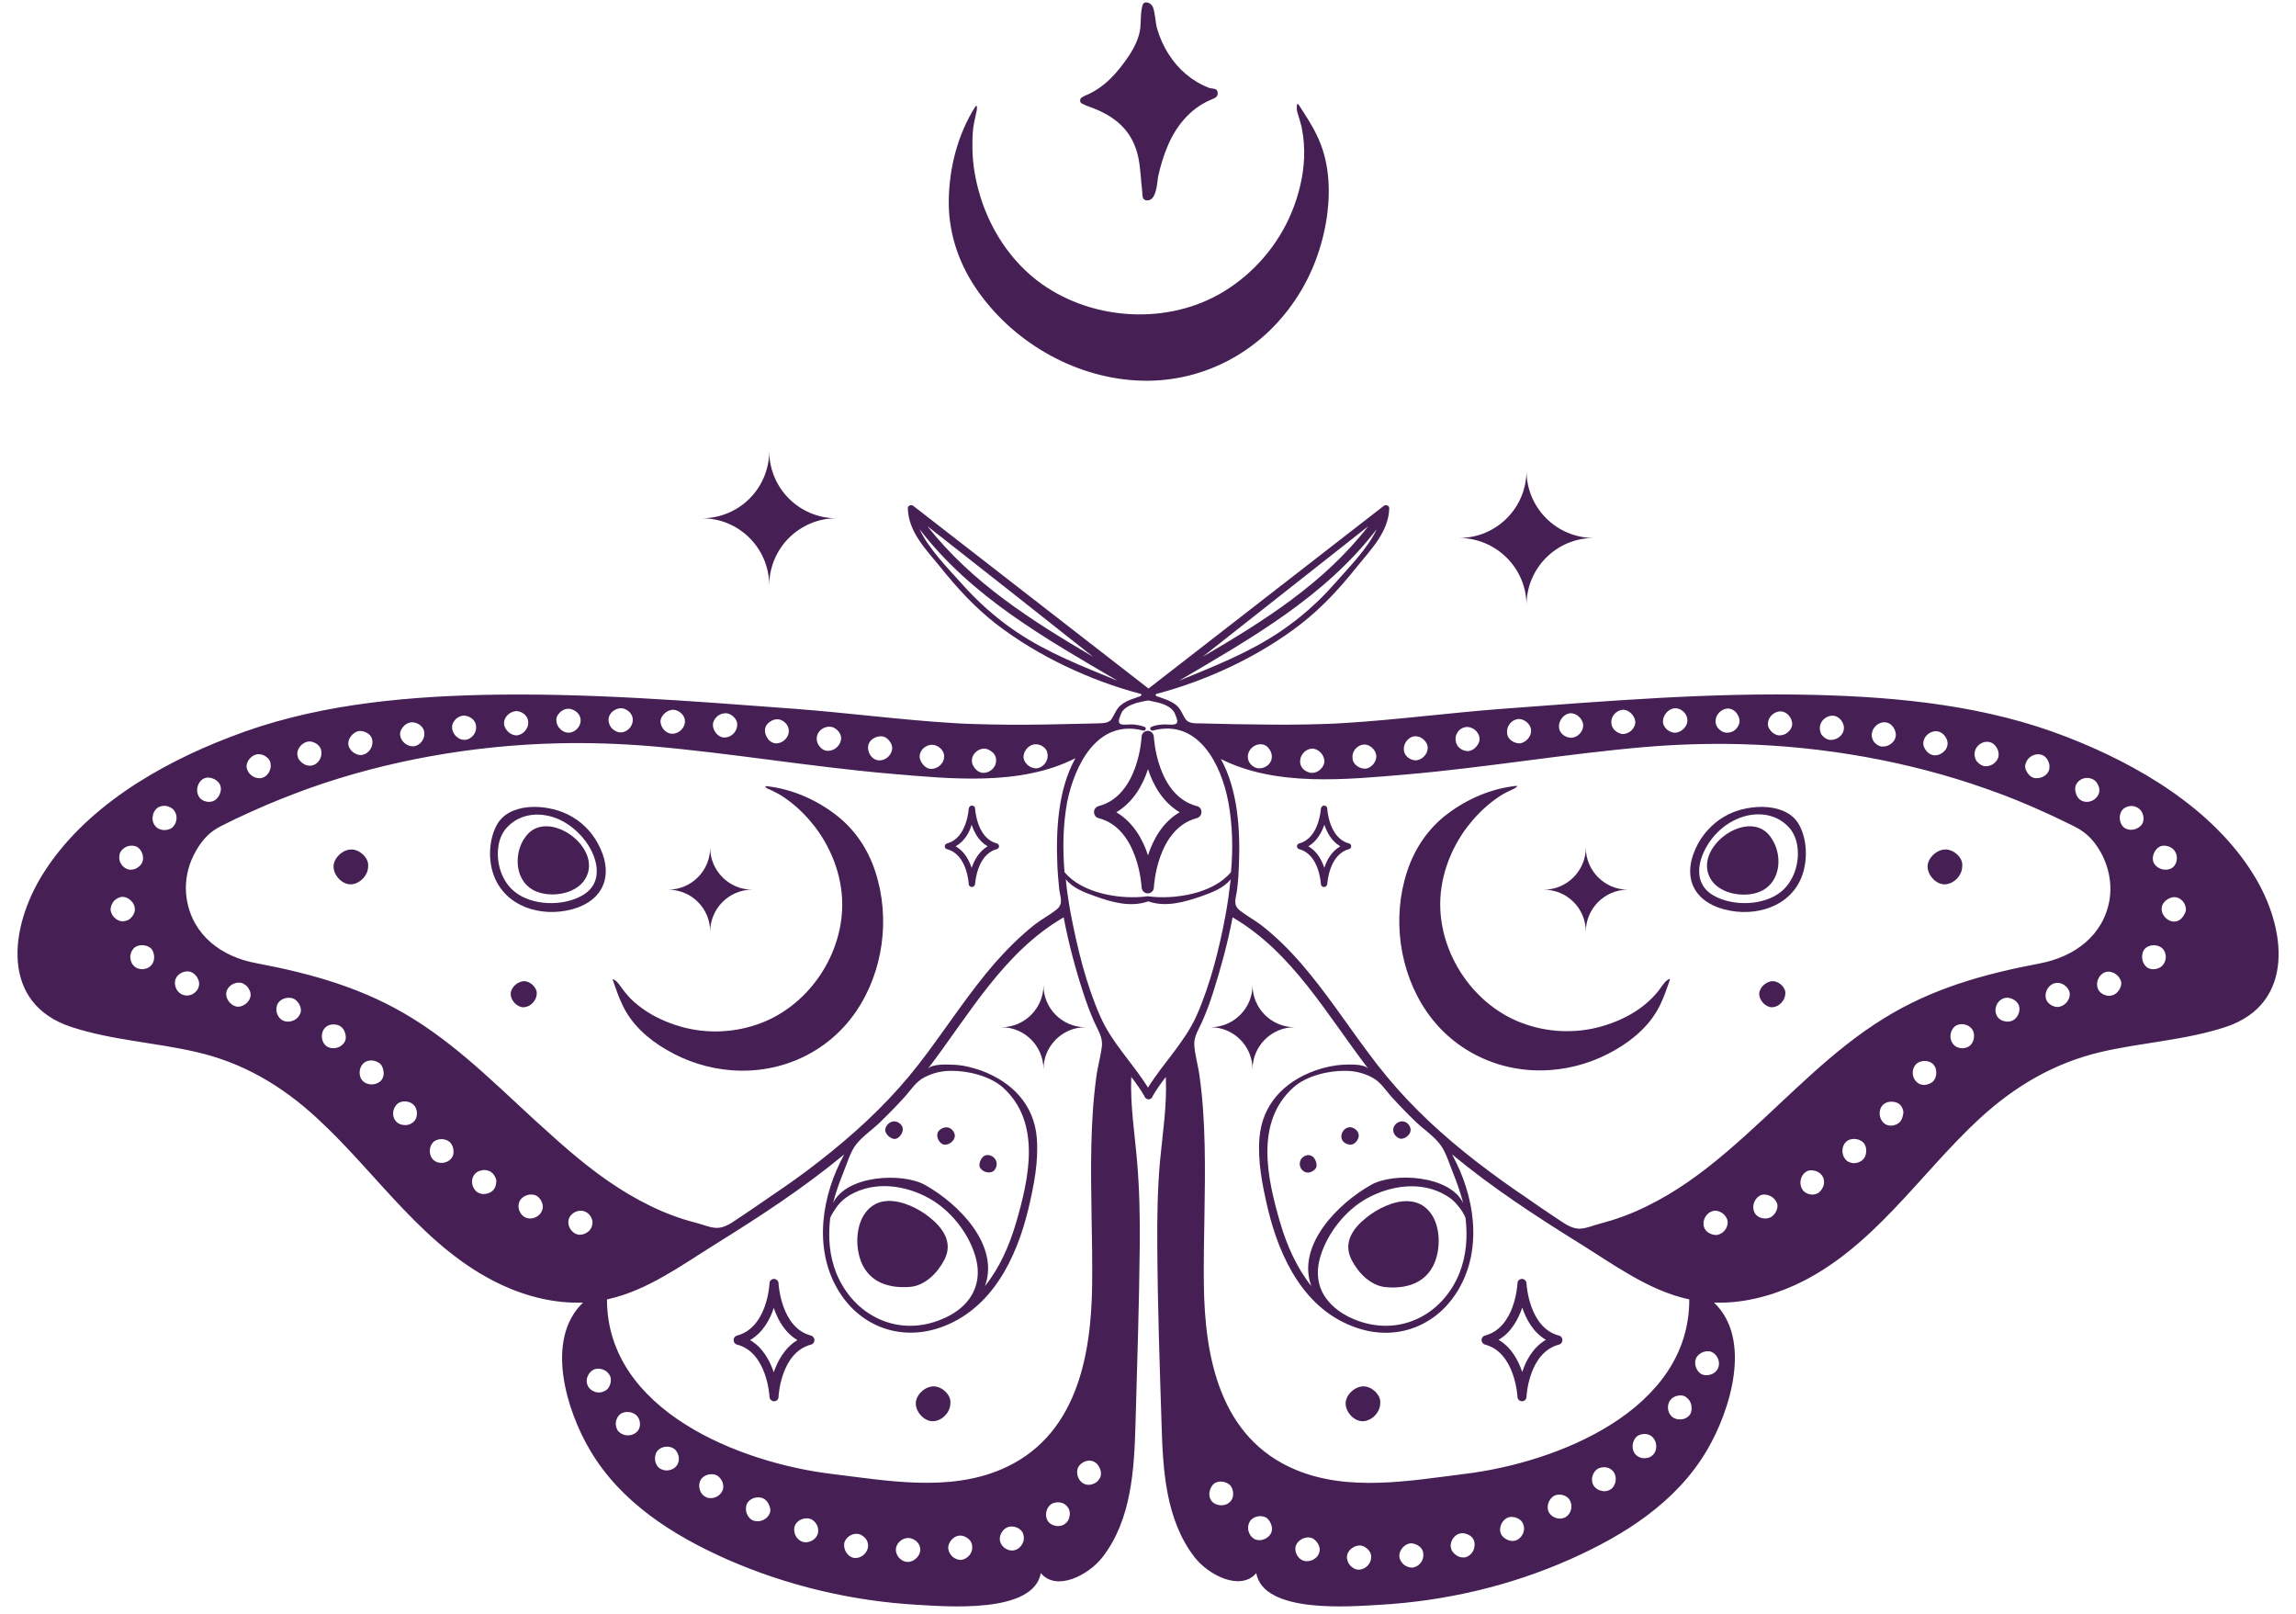 <?xml version="1.0" encoding="UTF-8" standalone="no"?><svg xmlns="http://www.w3.org/2000/svg" xmlns:xlink="http://www.w3.org/1999/xlink" fill="#000000" height="606.7" preserveAspectRatio="xMidYMid meet" version="1" viewBox="68.4 197.7 863.2 606.7" width="863.2" zoomAndPan="magnify"><g fill="#462054" id="change1_1"><path d="M477.9,237.8c9.6,3.4,16.4,8.9,18.5,19.3c0.8,4,0.9,8.1,1.4,12.2c0.2,1.5-0.2,3.4,1.5,3.7 c4,0.6,4.1-6.8,4.5-8.9c0.9-4.1,2.1-8.1,3.8-12c3.1-7.1,8.2-13.5,15.8-16.8c1.1-0.5,2.8-0.9,2.8-2.4c0.1-2.3-2-1.7-3.3-2.2 c-6.4-2.5-11.6-7-15.1-12.6c-1.9-2.9-3.3-6.1-4.3-9.4c-0.8-2.7-0.7-5.6-1.6-8.2c-0.7-1.9-3.5-2.8-4-0.7c-0.8,3.2-0.5,5.9-0.8,8.5 c-0.4,3.6-2.3,7.4-4.3,10.4c-4.3,6.4-9.2,11.9-16.1,14.8c-0.6,0.2-1.1,0.6-1.7,0.9c-0.7,0.5-0.7,1.8,0.1,2.2 C476,237,476.9,237.5,477.9,237.8z"/><path d="M495.5,340.7c24.1,1.4,46.4-10.2,59.8-30.2c6.4-9.4,10.4-20.4,12-31.6c1.4-10.3,0.8-21-3.9-30.5 c-1.9-4-4.4-7.7-6.8-11.4c-0.8-1.2-0.7,1.9-0.6,2.2c0.1,0.6,0.3,1.2,0.5,1.8c0.5,1.8,1.1,3.5,1.4,5.3c0.7,3.5,0.9,7.1,0.8,10.6 c-0.3,7.1-2,14.1-4.7,20.6c-5.1,12.4-14.3,23-25.7,29.9c-20.7,12.5-48.7,10.9-68.3-3c-11.9-8.5-20.1-21.5-23.8-35.5 c-1.5-5.6-2.3-11.3-2.2-17.1c0-2.8,0.1-5.7,0.7-8.4c0.3-1.3,0.6-2.7,0.9-4.1c0.1-0.5,0.3-2.8-0.6-1.4c-6.5,10.3-9.7,22.7-9.9,34.9 c-0.2,12,3.5,23.3,10.1,33.1C448.7,325.9,471.6,339.3,495.5,340.7z"/><path d="M642.3,425.2L642.3,425.2c0-14,11.3-25.3,25.3-25.3v0c-14,0-25.3-11.3-25.3-25.3c0,14-11.3,25.3-25.3,25.3 v0C631,400,642.3,411.3,642.3,425.2z"/><path d="M357.6,417.8L357.6,417.8c0-14,11.3-25.3,25.3-25.3v0c-14,0-25.3-11.3-25.3-25.3c0,14-11.3,25.3-25.3,25.3 v0C346.3,392.5,357.6,403.8,357.6,417.8z"/><path d="M319,592.3c7.5,4.4,16,7.1,24.7,7.7c18.4,1.3,35.9-6.7,46.4-21.9c10.4-15.1,13.1-35.3,7.4-52.7 c-2.8-8.7-7.9-16.2-15.2-21.7c-7.4-5.6-16.4-9.5-25.7-10.5c-1.2-0.1,0.2,0.9,0.6,1c1,0.4,1.9,0.9,2.9,1.4c1.9,0.9,3.7,2.2,5.4,3.5 c3.5,2.7,6.6,5.9,9.3,9.4c6.7,8.8,10.7,19.9,10.2,31.1c-0.8,18.4-13.1,36-30.4,42.6c-9.6,3.7-20.3,4.2-30.2,1.4 c-5.2-1.5-10.2-3.7-14.6-6.9c-2.2-1.6-4.3-3.4-6-5.5c-0.9-1.1-1.7-2.2-2.5-3.3c-0.3-0.4-0.6-0.8-0.9-1.1c-0.2-0.2-2-1.7-1.6-0.7 c1.1,3.2,2.2,6.4,3.7,9.5C305.9,582.8,312.1,588.3,319,592.3z"/><path d="M335.4,547.9L335.4,547.9c0-8.7,7.1-15.8,15.8-15.8v0c-8.7,0-15.8-7.1-15.8-15.8c0,8.7-7.1,15.8-15.8,15.8 v0C328.3,532.1,335.4,539.1,335.4,547.9z"/><path d="M200.6,517c-3.3-0.1-6.8,3.2-6.8,6.4c0,3.4,3.3,6.8,6.5,6.7c3.3-0.1,6.5-3.3,6.5-6.7 C207.2,520.2,203.6,517,200.6,517z"/><path d="M265.5,566.5c-2.5,0-5.1,2.4-5.1,4.8c0,2.5,2.5,5.1,4.9,5c2.5-0.1,4.8-2.5,4.9-5 C270.4,568.9,267.7,566.5,265.5,566.5z"/><path d="M373.3,699.7c-11.3-2.9-12.2-19.4-12.2-19.6c0-0.9-0.8-1.7-1.7-1.7c0,0,0,0,0,0c-0.9,0-1.7,0.7-1.7,1.7 c0,0.2-0.8,16.6-12.2,19.6c-0.8,0.2-1.3,0.9-1.3,1.7c0,0.8,0.5,1.5,1.3,1.7c11.3,2.9,12.2,19.4,12.2,19.6c0,0.9,0.8,1.7,1.7,1.7 c0,0,0,0,0,0c0.9,0,1.7-0.7,1.7-1.7c0-0.2,0.8-16.6,12.2-19.6c0.8-0.2,1.3-0.9,1.3-1.7C374.6,700.6,374,699.9,373.3,699.7z M359.3,713.5c-1.5-4.4-4.1-9.3-8.9-12.1c4.8-2.8,7.5-7.7,8.9-12.1c1.5,4.4,4.1,9.3,8.9,12.1C363.5,704.2,360.8,709.1,359.3,713.5z"/><path d="M419.5,718.8c-3.3-0.1-6.8,3.2-6.8,6.4c0,3.4,3.3,6.8,6.5,6.7c3.3-0.1,6.5-3.3,6.5-6.7 C426.1,722,422.5,718.8,419.5,718.8z"/><path d="M281.8,503.8c-4-2-9.7-3.2-14.9-2.7c-5,0.5-9.6,2.5-11.9,7c-2.8,5.4-3.1,12.8-1,18.5 c4.3,11.9,17.8,16,29.4,12.9c12.6-3.4,15.9-13.7,9.7-24.9C290.6,510,286.6,506.1,281.8,503.8z M287.1,534.4 c-7.2,4-18.7,3.8-25.3-1.6c-4.7-3.8-6.8-10.5-6.1-16.4c0.3-2.9,1.4-5.7,3.4-7.8c5.2-5.5,13-5.8,19.5-2.9c3.5,1.6,6.6,4.1,9.1,7.1 C293,519.2,296,529.5,287.1,534.4z"/><path d="M266.3,511.8c-0.4,0.5-0.8,1.1-1.2,1.7c-3.5,6.1-2.8,15.1,3.7,18.7c5.8,3.2,16,1.9,19.6-4.1 C295.5,516.5,274.6,501.3,266.3,511.8z"/><path d="M417.7,655.1c-3.9-3.1-10-6.2-15.6-6c-2.1,0.1-4.1,0.7-5.9,2c-5.1,3.7-6.2,11.3-5.1,17.2 c1.9,10.2,9.8,13.9,19.5,13.1c5.7-0.5,10.4-5.4,12.9-10.3C426.8,664.6,422.8,659.1,417.7,655.1z"/><path d="M424.5,516.9c7.5,2,8.1,12.9,8.1,13.1c0,0.6,0.5,1.1,1.2,1.1c0,0,0,0,0,0c0.6,0,1.1-0.5,1.2-1.1 c0-0.1,0.6-11.1,8.1-13.1c0.5-0.1,0.9-0.6,0.9-1.1c0-0.5-0.4-1-0.9-1.1c-7.5-2-8.1-12.9-8.1-13.1c0-0.6-0.5-1.1-1.2-1.1 c0,0,0,0,0,0c-0.6,0-1.1,0.5-1.2,1.1c0,0.1-0.6,11.1-8.1,13.1c-0.5,0.1-0.9,0.6-0.9,1.1C423.6,516.3,423.9,516.8,424.5,516.9z M433.7,507.7c1,2.9,2.7,6.2,6,8.1c-3.2,1.9-5,5.2-6,8.1c-1-2.9-2.7-6.2-6-8.1C431,513.9,432.8,510.7,433.7,507.7z"/><path d="M460.7,568c0,8.7-7.1,15.8-15.8,15.8v0c8.7,0,15.8,7.1,15.8,15.8h0c0-8.7,7.1-15.8,15.8-15.8v0 C467.7,583.8,460.7,576.7,460.7,568z"/><path d="M404.3,619.2c-2,0.2-3.5,2.4-3,3.9c0.6,1.6,2.4,2.8,3.6,2.7c1.4-0.2,2.8-1.8,2.9-3.5 C408,620.6,406,619,404.3,619.2z"/><path d="M424.9,621.5c-1.7-0.4-3.8,0.8-4.1,2.4c-0.3,1.7,1,3.7,2.4,4c1.5,0.3,3.4-0.8,4-2.4 C427.9,624,426.5,621.9,424.9,621.5z"/><path d="M442.9,634c-0.4-0.9-1.2-1.7-2.2-2c-0.9-0.3-1.8-0.2-2.5,0.3c-1.3,1.1-1.9,3.1-1.4,4.2 c0.6,1.2,2.5,2.2,4.1,1.8C442.5,638.1,443.6,635.8,442.9,634z"/><path d="M694.5,566.7c-0.3,0.4-0.6,0.7-0.9,1.1c-0.8,1.1-1.6,2.3-2.5,3.3c-1.8,2.1-3.8,3.9-6,5.5 c-4.4,3.2-9.4,5.4-14.6,6.9c-9.9,2.8-20.6,2.3-30.2-1.4c-17.3-6.6-29.6-24.3-30.4-42.6c-0.5-11.1,3.5-22.3,10.2-31.1 c2.7-3.5,5.8-6.7,9.3-9.4c1.7-1.3,3.5-2.6,5.4-3.5c0.9-0.4,1.9-0.9,2.9-1.4c0.4-0.2,1.8-1.1,0.6-1c-9.3,1-18.3,4.9-25.7,10.5 c-7.3,5.5-12.4,13.1-15.2,21.7c-5.7,17.4-3,37.6,7.4,52.7c10.5,15.2,28.1,23.2,46.4,21.9c8.7-0.6,17.2-3.3,24.7-7.7 c6.9-4,13.1-9.5,16.6-16.7c1.5-3.1,2.6-6.3,3.7-9.5C696.5,565,694.7,566.5,694.5,566.7z"/><path d="M664.6,547.9L664.6,547.9c0-8.7,7.1-15.8,15.8-15.8v0c-8.7,0-15.8-7.1-15.8-15.8c0,8.7-7.1,15.8-15.8,15.8 v0C657.5,532.1,664.6,539.1,664.6,547.9z"/><path d="M799.9,517c-3.3-0.1-6.8,3.2-6.8,6.4c0,3.4,3.3,6.8,6.5,6.7c3.3-0.1,6.5-3.3,6.5-6.7 C806.6,520.2,803,517,799.9,517z"/><path d="M734.9,566.5c-2.5,0-5.1,2.4-5.1,4.8c0,2.5,2.5,5.1,4.9,5c2.5-0.1,4.8-2.5,4.9-5 C739.9,568.9,737.2,566.5,734.9,566.5z"/><path d="M626.7,703.1c11.3,2.9,12.2,19.4,12.2,19.6c0,0.9,0.8,1.7,1.7,1.7c0,0,0,0,0,0c0.9,0,1.7-0.7,1.7-1.7 c0-0.2,0.8-16.6,12.2-19.6c0.8-0.2,1.3-0.9,1.3-1.7c0-0.8-0.5-1.5-1.3-1.7c-11.3-2.9-12.2-19.4-12.2-19.6c0-0.9-0.8-1.7-1.7-1.7 c0,0,0,0,0,0c-0.9,0-1.7,0.7-1.7,1.7c0,0.2-0.8,16.6-12.2,19.6c-0.8,0.2-1.3,0.9-1.3,1.7C625.4,702.2,626,702.9,626.7,703.1z M640.7,689.2c1.5,4.4,4.1,9.3,8.9,12.1c-4.8,2.8-7.5,7.7-8.9,12.1c-1.5-4.4-4.1-9.3-8.9-12.1C636.5,698.6,639.2,693.6,640.7,689.2 z"/><path d="M581.1,718.8c-3.3-0.1-6.8,3.2-6.8,6.4c0,3.4,3.3,6.8,6.5,6.7c3.3-0.1,6.5-3.3,6.5-6.7 C587.7,722,584.1,718.8,581.1,718.8z"/><path d="M915.6,526.4c-15.4-24.9-43.6-41.4-70.2-51.7c-30-11.7-62.6-15-94.5-15.8c-39.1-1-78.4,2.3-117.4,5.2 c-20.1,1.5-40.1,4.2-60.2,5.4c-4.6,0.3-9.2,0.4-13.8,0.5c-8.9,0.2-17.7,0-26.6-0.1c-4.4-0.1-8.9-0.2-13.3-0.3 c-1.6,0-4.3,0.1-5.4-1.5c-1.2-1.7-1.8-3.8-3.4-5.2c-1.5-1.3-3.4-2.1-5.2-2.7c-0.3-0.1-1.5-0.6-2.4-0.8c0-0.2-0.2-0.4-0.5-0.5 c0,0,0,0,0,0c0.2-0.1,0.3-0.2,0.5-0.4c19.1-5,38.7-14.2,54.2-26.2c8-6.2,14.8-13.6,21.1-21.5c5.3-6.6,12-13.2,12.2-22.1 c0-1-1.3-1.4-2-0.9c-29.5,22.9-59,45.8-88.5,68.7c-29.5-22.9-59-45.8-88.5-68.7c-0.7-0.5-2-0.1-2,0.9c0.2,8.9,6.8,15.5,12.2,22.1 c6.3,7.9,13.1,15.3,21.1,21.5c15.6,12,35.2,21.2,54.2,26.2c0.2,0.1,0.3,0.2,0.5,0.4c0,0,0,0,0,0c-0.4,0.1-0.5,0.3-0.5,0.5 c-0.9,0.2-2.1,0.7-2.4,0.8c-1.9,0.6-3.7,1.4-5.2,2.7c-1.6,1.4-2.2,3.5-3.4,5.2c-1.1,1.6-3.8,1.4-5.4,1.5c-4.4,0.1-8.9,0.2-13.3,0.3 c-8.9,0.2-17.7,0.3-26.6,0.1c-4.6-0.1-9.2-0.2-13.8-0.5c-20.1-1.2-40.1-3.9-60.2-5.4c-39-2.9-78.3-6.1-117.4-5.2 c-32,0.8-64.5,4.1-94.5,15.8C128,485,99.9,501.5,84.4,526.4c-12.4,20-16,48.5,10.8,57.3c15.2,5,31.4,5.8,46.9,9.4 c17.6,4,32.3,12.7,45.5,24.9c22.9,21,40.4,49.2,69.5,62.7c9.5,4.4,20,7,30.5,6.6c-14.5,13.9-6.2,40.7,2.7,55.6 c11.5,19.5,31.1,31.9,51.4,40.9c22.5,9.9,47,15.7,71.5,17.1c10.8,0.6,43.7,3.5,46.5-11.9c5.9,7,17.9,0.8,23.2-6 c10.9-14.1,11.9-32.9,12.4-50c0.6-22.4,1.4-44.9,1.6-67.3c0.1-10.5-0.1-20.9-1-31.4c-0.9-10.6-2.6-21.1-2.2-31.8 c1.8,2.3,3.5,4.7,5,7.3c0.1,0.5,0.5,0.8,1,1c0.1,0,0.1,0,0.2,0.1c0.1,0,0.2,0,0.3,0c0.1,0,0.2,0,0.3,0c0.1,0,0.1,0,0.2-0.1 c0.5-0.1,0.9-0.5,1-1c1.5-2.6,3.2-5,5-7.3c0.5,10.7-1.2,21.2-2.2,31.8c-0.9,10.4-1.1,20.9-1,31.4c0.1,22.4,0.9,44.9,1.6,67.3 c0.5,17.1,1.5,35.9,12.4,50c5.3,6.8,17.3,12.9,23.2,6c2.8,15.4,35.7,12.5,46.5,11.9c24.5-1.4,49-7.1,71.5-17.1 c20.3-9,39.9-21.4,51.4-40.9c8.8-14.9,17.2-41.8,2.7-55.6c10.5,0.4,21-2.3,30.5-6.6c29.1-13.4,46.6-41.6,69.5-62.7 c13.2-12.1,28-20.8,45.5-24.9c15.5-3.6,31.7-4.4,46.9-9.4C931.6,574.9,928,546.3,915.6,526.4z M582.8,395.5 c-16.6,21.4-39.2,35.6-62.3,49.1C541.3,428.2,562.1,411.8,582.8,395.5z M586,396.6c-3.5,7.5-11,14.9-15.6,20.2 c-6.1,7-13,13.1-20.7,18.3c-12,8.1-25.1,13.1-38.1,18.5C538.8,437.6,566.4,422.1,586,396.6z M479.4,444.6 c-23.1-13.6-45.6-27.8-62.3-49.1C437.9,411.8,458.7,428.2,479.4,444.6z M450.4,435.1c-7.7-5.2-14.6-11.4-20.7-18.3 c-4.7-5.3-12.1-12.7-15.6-20.2c19.6,25.5,47.2,41,74.5,57C475.5,448.2,462.4,443.2,450.4,435.1z M880.2,516 c0.9-0.5,2.1-0.6,3.3-0.2c1.4,0.4,2.5,1.4,3,2.7c0.5,1.3,0.4,2.9-0.3,4.1c-0.5,1-1.4,1.6-2.3,1.8c-0.4,0.1-0.8,0.2-1.3,0.2 c-1.9,0-3.8-1.1-4.5-2.6C877.2,520.1,878.2,517.2,880.2,516z M849.1,492.3c0.5-0.9,1.5-1.7,2.6-2c1.3-0.4,2.6-0.2,3.7,0.4 c1.1,0.6,1.9,1.9,2.2,3.2c0.2,1.1,0,2.2-0.6,3c-0.9,1.4-2.5,2.2-4.1,2.2c-0.7,0-1.4-0.2-2-0.5c-0.9-0.5-1.7-1.4-2-2.6 C848.4,494.6,848.5,493.3,849.1,492.3z M830,484.6c0.7-2.3,3.2-3.8,5.6-3.3c1,0.2,2,0.9,2.6,2c0.7,1.2,0.9,2.5,0.6,3.7 c-0.5,1.9-2.6,3.2-4.6,3.2c-0.4,0-0.7,0-1.1-0.1c-1.2-0.3-2.2-1.3-2.8-2.5C829.7,486.6,829.6,485.5,830,484.6z M810.9,480 c0.6-2.3,3.1-3.9,5.4-3.4c1.1,0.2,2,0.9,2.7,2c0.7,1.1,1,2.4,0.7,3.6c-0.2,1-1,2-2,2.7c-0.8,0.5-1.7,0.8-2.6,0.8 c-0.3,0-0.6,0-1-0.1c-1.1-0.3-2.3-1.2-2.9-2.4C810.7,482,810.6,481,810.9,480z M791.6,476.2c0.5-2.3,3-4,5.3-3.6 c1.1,0.2,2.1,0.9,2.8,1.9c0.8,1.1,1.1,2.4,0.8,3.5c-0.2,1.1-0.9,2-1.9,2.7c-0.8,0.6-1.8,0.9-2.7,0.9c-0.3,0-0.6,0-0.8-0.1 c-1.2-0.2-2.3-1.1-3-2.3C791.5,478.2,791.3,477.1,791.6,476.2z M772.2,473.1c0.4-2.3,2.8-4.2,5.1-3.9c1,0.1,2.1,0.7,2.8,1.7 c0.8,1.1,1.2,2.4,1,3.6c-0.3,2.1-2.5,3.8-4.7,3.8c-0.2,0-0.4,0-0.6,0c-1.2-0.2-2.4-1-3.1-2.1C772.2,475.2,771.9,474.1,772.2,473.1z M752.6,470.8c0.3-2.4,2.6-4.2,5-4.1c1.1,0.1,2.1,0.7,2.9,1.6c0.8,1,1.3,2.3,1.1,3.5c-0.1,1.1-0.7,2.1-1.7,2.9 c-0.9,0.7-2,1.1-3,1.1c-0.2,0-0.3,0-0.5,0c-1.2-0.1-2.4-0.9-3.2-2C752.7,472.9,752.5,471.8,752.6,470.8z M733.1,469.3 c0.2-2.3,2.5-4.3,4.8-4.2c1.1,0,2.2,0.6,3,1.5c0.9,1,1.3,2.2,1.3,3.4c-0.1,1.1-0.7,2.1-1.6,2.9c-0.9,0.8-2,1.2-3.1,1.2 c-0.1,0-0.2,0-0.3,0c-1.2-0.1-2.4-0.8-3.2-1.9C733.2,471.3,732.9,470.2,733.1,469.3z M713.4,468.5c0.1-2.4,2.3-4.4,4.6-4.5 c1.1,0,2.2,0.5,3,1.4c0.9,1,1.4,2.2,1.4,3.4c0,1.1-0.6,2.1-1.4,3c-0.9,0.9-2.1,1.3-3.2,1.3c-0.1,0-0.1,0-0.2,0 c-1.2,0-2.4-0.7-3.3-1.7C713.6,470.5,713.3,469.5,713.4,468.5z M698.2,463.9c1,0,2.2,0.4,3.1,1.3c1,0.9,1.5,2.1,1.5,3.3 c0,1.1-0.5,2.2-1.4,3.1c-0.9,0.9-2.1,1.5-3.3,1.5c0,0,0,0,0,0c-1.2,0-2.5-0.6-3.4-1.6c-0.8-0.9-1.2-1.9-1.1-2.9 C693.8,466.1,695.9,464,698.2,463.9z M678.4,464.5c1.1-0.1,2.2,0.4,3.1,1.2c1,0.9,1.6,2.1,1.7,3.2c0.1,1.1-0.4,2.2-1.2,3.1 c-0.9,1-2.1,1.5-3.2,1.6c0,0-0.1,0-0.1,0c-1.2,0-2.4-0.6-3.3-1.5c-0.8-0.8-1.2-1.8-1.2-2.8C674,466.9,676.1,464.7,678.4,464.5z M658.6,465.8c1.1-0.1,2.3,0.3,3.2,1.1c1,0.8,1.7,2,1.8,3.2c0.1,1.1-0.3,2.2-1.1,3.2c-0.9,1-2,1.6-3.2,1.7c-0.1,0-0.2,0-0.3,0 c-1.1,0-2.3-0.5-3.2-1.3c-0.8-0.8-1.3-1.8-1.3-2.8C654.4,468.5,656.3,466.1,658.6,465.8z M638.9,468c1.1-0.2,2.2,0.2,3.2,0.9 c1.1,0.8,1.8,1.9,1.9,3.1c0.1,1.1-0.2,2.2-1,3.2c-0.8,1-1.9,1.7-3.1,1.9c-0.1,0-0.3,0-0.4,0c-1.1,0-2.2-0.5-3.1-1.2 c-0.9-0.8-1.4-1.7-1.4-2.7C634.7,470.8,636.5,468.4,638.9,468z M619.3,471c1.1-0.2,2.2,0.1,3.3,0.8c1.1,0.8,1.8,1.9,2,3 c0.2,1.1-0.1,2.2-0.9,3.2c-0.8,1.1-1.9,1.8-3,2c-0.2,0-0.4,0-0.5,0c-1,0-2.2-0.4-3-1.1c-0.9-0.7-1.4-1.7-1.5-2.7 C615.2,473.9,616.9,471.4,619.3,471z M599.8,474.5c1-0.2,2.2,0,3.2,0.7c1.1,0.7,1.9,1.8,2.1,3c0.2,1-0.1,2.2-0.8,3.2 c-0.8,1.1-1.9,1.8-3,2c-0.2,0-0.4,0.1-0.6,0.1c-1,0-2.1-0.4-3-1.1c-0.9-0.7-1.4-1.7-1.5-2.7C595.9,477.4,597.6,475,599.8,474.5z M580.7,477.6c1-0.2,2.2,0.1,3.1,0.8c1.1,0.8,1.8,1.9,2,3.1c0.2,1-0.2,2.2-0.9,3.2c-0.8,1.1-2,1.8-3.1,1.9c-0.1,0-0.3,0-0.4,0 c-1.1,0-2.3-0.5-3.2-1.3c-0.9-0.8-1.3-1.7-1.3-2.7C576.6,480.3,578.4,478,580.7,477.6z M557.2,483.6c0.1-2.3,2.2-4.5,4.5-4.5 c2.2-0.1,4.5,2.2,4.6,4.5c0.1,1.1-0.4,2.2-1.3,3.1c-0.9,1-2.1,1.5-3.3,1.5c0,0,0,0-0.1,0c-1.2,0-2.6-0.7-3.5-1.7 C557.4,485.6,557.1,484.6,557.2,483.6z M537.7,480.9c0.7-2.3,3.1-3.8,5.3-3.4c1,0.1,2,0.8,2.7,1.9c0.7,1,1,2.2,0.8,3.4 c-0.1,1-0.8,2.1-1.8,2.8c-0.9,0.6-1.9,0.9-2.9,0.9c-0.3,0-0.5,0-0.8-0.1c-1.3-0.3-2.5-1.3-3.1-2.5 C537.5,482.9,537.4,481.8,537.7,480.9z M498.2,472.3c0.9,0.2,1.4-1,0.5-1.4c-1.4-0.5-2.9-0.8-4.4-0.9c-1.3-0.1-3.3,0.3-4.5-0.1 c-1.4-0.5-0.5-2.3-0.1-3.5c0.8-2.4,3.1-3.5,5.4-4.3c1.2-0.4,2.4-0.6,3.7-0.9c0.4-0.1,0.8-0.1,1.2-0.2c0.4,0,0.8,0.1,1.2,0.2 c1.2,0.3,2.5,0.5,3.7,0.9c2.2,0.7,4.6,1.9,5.4,4.3c0.4,1.2,1.4,3-0.1,3.5c-1.2,0.4-3.2,0-4.5,0.1c-1.5,0.1-3,0.3-4.4,0.9 c-0.9,0.3-0.4,1.6,0.5,1.4c17.2-4.6,25.8,12.9,28.4,26.9c1.6,8.7,1.8,17.5,1,26.3c-6.8,8.2-21.4,10.4-31.1,9.1c-0.1,0-0.1,0-0.2,0 c-0.1,0-0.1,0-0.2,0c-9.7,1.3-24.3-0.9-31.1-9.1c-0.7-8.8-0.6-17.6,1-26.3C472.4,485.3,481,467.8,498.2,472.3z M457.1,477.5 c1-0.2,2.4,0.1,3.4,0.8c1,0.7,1.6,1.6,1.7,2.6c0.5,2.3-1.1,4.9-3.5,5.5c-0.3,0.1-0.5,0.1-0.8,0.1c-0.9,0-1.8-0.3-2.7-0.9 c-1.1-0.8-1.8-1.9-2-3C453,480.4,454.8,477.9,457.1,477.5z M438.5,479.1c1.1,0,2.4,0.7,3.3,1.6c0.8,0.9,1.2,1.9,1.1,2.9 c0,2.4-2.1,4.5-4.6,4.6c0,0-0.1,0-0.1,0c-1.1,0-2.2-0.5-3-1.4c-0.9-0.9-1.5-2.2-1.4-3.4C433.8,481.2,436.1,479,438.5,479.1z M414.2,481.4c0.2-1.1,0.8-2.1,1.8-2.8c1.1-0.8,2.3-1.1,3.5-0.9c1.1,0.2,2.3,0.9,3.1,2c0.7,1,0.9,2,0.7,3c-0.3,2.2-2.5,4-4.7,4 c-0.1,0-0.3,0-0.4,0c-1.1-0.1-2.2-0.8-2.9-1.8C414.4,483.8,414,482.6,414.2,481.4z M394.8,478c0.2-1.1,0.9-2.1,1.9-2.7 c1.1-0.7,2.4-1,3.5-0.8c1.2,0.2,2.3,1.1,3,2.3c0.6,1,0.8,2.1,0.5,3c-0.5,2.1-2.5,3.7-4.6,3.7c-0.2,0-0.4,0-0.6,0 c-1.1-0.2-2.1-0.8-2.8-1.8C394.9,480.5,394.6,479.2,394.8,478z M375.5,474.6c0.2-1.1,0.8-2.1,1.8-2.8c1.1-0.8,2.4-1.1,3.6-0.9 c1.2,0.2,2.4,1.1,3.1,2.2c0.6,1,0.8,2,0.5,3c-0.5,2.1-2.5,3.8-4.7,3.8c-0.2,0-0.4,0-0.6,0c-1-0.1-2.1-0.8-2.8-1.8 C375.6,477.1,375.3,475.8,375.5,474.6z M356,471.9c0.1-1.1,0.7-2.1,1.7-2.8c1.1-0.8,2.3-1.2,3.5-1c1.2,0.2,2.4,1,3.1,2.1 c0.6,1,0.8,2,0.6,3c-0.4,2.2-2.5,3.9-4.6,3.9c-0.1,0-0.3,0-0.4,0c-1-0.1-2.1-0.7-2.8-1.7C356.3,474.3,355.9,473.1,356,471.9z M338,467c1-0.9,2.3-1.3,3.5-1.2c1.2,0.1,2.5,0.9,3.3,2c0.7,0.9,0.9,2,0.7,3c-0.3,2.2-2.4,4.1-4.6,4.1c-0.1,0-0.2,0-0.3,0 c-1,0-2.1-0.6-2.9-1.5c-0.9-1-1.3-2.3-1.3-3.4C336.5,468.9,337.1,467.8,338,467z M318.3,465.8c1-0.9,2.3-1.4,3.4-1.3 c1.2,0.1,2.5,0.8,3.3,1.8c0.7,0.9,1,1.9,0.9,2.9c-0.2,2.3-2.4,4.3-4.7,4.3c0,0,0,0-0.1,0c-1.1,0-2.1-0.5-3-1.4 c-0.9-1-1.4-2.2-1.4-3.4C316.8,467.7,317.4,466.6,318.3,465.8z M298.5,465.3c1-0.9,2.2-1.4,3.4-1.4c1.2,0,2.5,0.7,3.4,1.7 c0.7,0.9,1.1,1.9,1,2.9c-0.1,2.4-2.2,4.5-4.6,4.5c0,0,0,0,0,0c-1,0-2.1-0.5-3-1.3c-1-0.9-1.5-2.2-1.5-3.3 C297.1,467.3,297.6,466.2,298.5,465.3z M278.8,465.6c0.9-1,2.1-1.5,3.3-1.5c1.2,0,2.5,0.6,3.5,1.6c0.8,0.9,1.1,1.9,1.1,2.8 c0,2.4-2.1,4.5-4.4,4.6c-0.1,0-0.1,0-0.2,0c-1,0-2-0.4-2.9-1.2c-1-0.9-1.6-2.1-1.6-3.2C277.4,467.6,277.9,466.5,278.8,465.6z M259,466.7c0.9-1,2.1-1.6,3.3-1.7c1.2-0.1,2.6,0.5,3.5,1.4c0.8,0.8,1.2,1.8,1.2,2.8c0.1,2.4-1.9,4.6-4.2,4.9c-0.1,0-0.2,0-0.3,0 c-0.9,0-1.9-0.4-2.8-1.1c-1-0.9-1.7-2-1.8-3.2C257.8,468.8,258.2,467.6,259,466.7z M239.3,468.5c0.8-1,2-1.7,3.2-1.8 c1.2-0.1,2.6,0.4,3.6,1.3c0.8,0.8,1.3,1.8,1.3,2.8c0.2,2.4-1.7,4.7-4,5c-0.1,0-0.3,0-0.4,0c-0.9,0-1.9-0.3-2.7-1 c-1.1-0.8-1.7-2-1.9-3.1C238.2,470.7,238.5,469.5,239.3,468.5z M219.8,471.1c0.8-1.1,1.9-1.7,3.1-1.9c1.2-0.1,2.6,0.3,3.6,1.2 c0.9,0.8,1.4,1.7,1.4,2.7c0.3,2.4-1.5,4.7-3.8,5.1c-0.2,0-0.4,0-0.6,0c-2.1,0-4.3-1.8-4.6-3.9C218.6,473.3,219,472.1,219.8,471.1z M200.2,474.6c0.8-1.1,1.9-1.9,3-2.1c1.2-0.2,2.6,0.2,3.7,1c0.9,0.7,1.4,1.6,1.5,2.6c0.3,2.3-1.3,4.8-3.6,5.3 c-0.2,0.1-0.5,0.1-0.8,0.1c-0.8,0-1.7-0.3-2.5-0.8c-1.1-0.7-1.9-1.8-2.1-3C199.2,476.8,199.5,475.6,200.2,474.6z M180.9,478.7 c0.7-1.1,1.8-1.9,3-2.2c1.2-0.3,2.6,0.1,3.7,0.9c0.9,0.7,1.5,1.6,1.6,2.6c0.4,2.3-1.1,4.9-3.4,5.4c-0.3,0.1-0.6,0.1-0.9,0.1 c-0.8,0-1.6-0.2-2.4-0.7c-1.1-0.7-2-1.7-2.2-2.9C180,480.9,180.2,479.8,180.9,478.7z M161.8,483.5c0.7-1.1,1.7-1.9,2.9-2.2 c1.2-0.3,2.6,0,3.7,0.8c0.9,0.6,1.6,1.5,1.7,2.5c0.5,2.3-1,4.9-3.2,5.5c-0.3,0.1-0.7,0.1-1,0.1c-2,0-4-1.4-4.6-3.4 C160.9,485.8,161.1,484.6,161.8,483.5z M144.7,490.5c1-0.6,2.2-0.7,3.4-0.3c1.3,0.4,2.3,1.2,2.9,2.2c0.5,0.9,0.6,2.1,0.2,3.3 c-0.4,1.3-1.2,2.3-2.2,2.9c-0.6,0.3-1.3,0.5-2,0.5c-0.6,0-1.1-0.1-1.7-0.3c-1.1-0.4-1.9-1.1-2.3-2 C141.9,494.7,142.7,491.8,144.7,490.5z M113.5,518.3c0.5-1.1,1.5-2,2.8-2.5c1.3-0.4,2.6-0.3,3.6,0.2c1.9,1.1,2.9,4,1.9,6 c-0.4,0.9-1.4,1.8-2.6,2.3c-0.6,0.2-1.1,0.3-1.7,0.3c-0.5,0-1-0.1-1.4-0.3c-1-0.4-1.9-1.2-2.4-2.3 C113.1,520.9,113.1,519.5,113.5,518.3z M115.2,543.9c-0.2,0-0.4,0.1-0.6,0.1c-0.9,0-1.8-0.3-2.6-0.9c-1.1-0.8-1.8-2-2-3.2 c-0.1-1.3,0.4-2.6,1.3-3.6c0.9-0.9,2.1-1.5,3.2-1.5c2.2,0,4.5,2.2,4.6,4.4c0.1,1-0.3,2.2-1.2,3.2 C117.2,543.3,116.2,543.8,115.2,543.9z M125.2,560.6c-0.8,0.9-1.9,1.3-3.2,1.4c0,0,0,0-0.1,0c-1.3,0-2.6-0.5-3.4-1.5 c-0.8-0.9-1.2-2.2-1.1-3.6c0.2-1.3,0.8-2.5,1.8-3.2c1.8-1.2,4.7-0.9,6.2,0.7C126.6,556,126.8,559,125.2,560.6z M133,508.9 c-0.8,0.5-1.8,0.8-2.8,0.8c-0.3,0-0.6,0-0.9-0.1c-1.1-0.2-2-0.7-2.6-1.5c-0.7-0.9-1.1-2.1-0.9-3.4c0.1-1.3,0.7-2.4,1.6-3.2 c0.8-0.7,2-1,3.3-0.9c1.3,0.2,2.5,0.8,3.2,1.8C135.4,504.4,134.9,507.4,133,508.9z M143.1,568.6c-0.3,1.1-1.1,2.1-2.2,2.7 c-0.7,0.4-1.5,0.6-2.3,0.6c-0.4,0-0.8-0.1-1.2-0.2c-1.1-0.3-2.1-1.1-2.7-2.3c-0.6-1.2-0.7-2.6-0.3-3.7c0.8-2.1,3.5-3.4,5.7-2.7 c1.1,0.4,2.2,1.4,2.7,2.6C143.3,566.6,143.4,567.6,143.1,568.6z M162.5,572.5c-0.5,2-2.6,3.6-4.7,3.6c-0.2,0-0.4,0-0.6-0.1 c-1-0.2-2-0.9-2.8-1.9c-0.8-1.1-1.1-2.4-0.9-3.5c0.2-1,0.9-2,1.9-2.7c1.1-0.7,2.4-1,3.6-0.8c1.2,0.3,2.4,1.2,3,2.4 C162.6,570.5,162.8,571.5,162.5,572.5z M181,579.2c-0.8,1.6-2.6,2.5-4.4,2.5c-0.5,0-1.1-0.1-1.6-0.3c-2.1-0.8-3.3-3.7-2.4-6 c0.4-1,1.2-1.8,2.4-2.3c1.3-0.5,2.7-0.5,3.8,0c1.1,0.5,2.1,1.7,2.5,3C181.7,577.2,181.6,578.3,181,579.2z M197.4,590.1 c-0.9,1-2.3,1.6-3.7,1.6c-1,0-1.9-0.3-2.6-0.8c-1.8-1.3-2.3-4.4-0.9-6.4c0.6-0.9,1.6-1.5,2.8-1.7c1.4-0.2,2.7,0.1,3.7,0.9 c1,0.8,1.6,2.2,1.7,3.6C198.5,588.4,198.1,589.4,197.4,590.1z M212.6,601.8c-0.2,1.1-0.7,2.1-1.6,2.6c-0.8,0.6-1.9,0.9-2.9,0.9 c-1.3,0-2.6-0.5-3.5-1.5c-1.5-1.7-1.3-4.9,0.5-6.5c0.8-0.7,2-1.1,3.2-1c1.3,0.1,2.6,0.7,3.4,1.6C212.4,599,212.8,600.5,212.6,601.8 z M225.1,617c-0.2,1.1-0.7,2.1-1.5,2.6c-0.8,0.7-1.9,1-2.9,1c-1.3,0-2.7-0.5-3.5-1.5c-0.7-0.8-1.1-2-1-3.2c0.1-1.3,0.7-2.5,1.6-3.3 c0.8-0.7,2-1,3.2-0.9c1.3,0.1,2.5,0.7,3.2,1.6C225,614.3,225.3,615.7,225.1,617z M237.9,633.3c-0.9,1-2.2,1.5-3.5,1.5 c-1.1,0-2.1-0.3-2.9-1c-0.9-0.7-1.4-1.8-1.5-3.1c-0.1-1.3,0.3-2.6,1.1-3.5c1.5-1.7,4.7-1.8,6.4-0.2c0.9,0.8,1.4,2.1,1.4,3.4 C239,631.6,238.6,632.6,237.9,633.3z M254.3,644.4c-0.8,1.4-2.5,2.1-4.1,2.1c-0.8,0-1.5-0.2-2.2-0.6c-1-0.6-1.7-1.7-2-2.9 c-0.3-1.3-0.1-2.6,0.6-3.6c0.6-0.9,1.6-1.6,2.9-1.8c1.3-0.3,2.5,0,3.5,0.6c0.9,0.6,1.7,1.8,2,3.1 C255,642.5,254.8,643.6,254.3,644.4z M272.1,652.9c-0.7,1.7-2.6,2.8-4.4,2.8c-0.5,0-1.1-0.1-1.6-0.3c-1-0.4-1.9-1.3-2.4-2.5 c-0.5-1.2-0.5-2.5,0-3.6c0.9-2.1,3.9-3.2,6.1-2.3c1.1,0.5,2,1.6,2.4,2.8C272.6,650.9,272.6,652,272.1,652.9z M223.7,580.6 c-18.5-11.5-38-16.9-59.1-20.9c-12.9-2.4-23.8-10.4-26-24.1c-0.8-5-0.1-10.1,1.8-14.7c1-2.3,2.2-4.5,3.7-6.5c2.3-3,4.4-4.7,7.8-6.4 c3.5-1.8,7.1-3.5,10.7-5.1c7.2-3.3,14.6-6.2,22-8.9c14.9-5.3,30.3-9.3,45.9-12.1c15.6-2.8,31.4-4.4,47.2-4.8 c11.9-0.3,23.9,0.1,35.8,1.1c29.9,2.6,59.6,7.7,89.5,10.3c22.5,1.9,48.8,4.8,69.7-5.8c-6.5,11.7-7.3,26.7-6.8,39.6 c0.1,3.2,0.4,6.3,0.7,9.4c0.3,3,1.8,5.6-0.9,7.8c-2.6,2.1-5.7,3.7-8.4,5.8c-5.4,4.3-10.3,9.2-14.9,14.4 c-9.1,10.5-16.8,22.2-25.1,33.4c-2.3,3.1-4.7,6.2-7.2,9.2c-9.9,11.9-21.5,22.4-33.7,31.9c-6.1,4.8-12.5,9.3-18.9,13.6 c-3.5,2.4-6.9,4.8-10.4,7.1c-3,1.9-6,4.6-9.8,4.3c-2.4-0.2-4.6-1.2-6.9-1.8c-3.1-0.8-6.1-1.7-9-2.8c-5.8-2.1-11.3-4.9-16.6-8 c-10.7-6.3-20.3-14.3-29.5-22.6C258.6,609.2,243,592.6,223.7,580.6z M416.2,643.1c-8.6-4.8-29.6-3.7-34.6,6.8 c1-3.9,2.3-7.6,3.8-11.3c1.4-3.4,2.7-8.1,5-10.9c2.5-3.1,6.4-5.7,9.2-8.5c3.1-3,6.2-6.2,9.1-9.4c2.4-2.7,4-5.5,7.3-7.2 c3.1-1.6,6.4-2.4,9.9-2.4c6.3-0.1,14.6,1.9,19.5,6.2c14.6,13.1,9.9,34.1,5,50.9c-2.5,8.5-6.2,17-11.7,23.8 C444.3,665.8,428.9,650.2,416.2,643.1z M432.8,685.9c-2.3,3.2-5.8,5.8-10.2,7.6c-16.4,7-33.2-1.1-39.8-17.3 c-2.6-6.6-3.1-13.5-2.3-20.5c0.1-1,2.1-3.8,2.8-4.8c1.2-1.6,2.8-2.9,4.6-4c9.3-5.4,20.8-3.8,29.8,1.2c7.9,4.4,14.7,12.8,17.3,21.5 C437,676.1,435.9,681.6,432.8,685.9z M286.4,661.8c-0.3,0-0.5,0-0.8-0.1c-1.1-0.2-2.1-1-2.8-2.1c-0.7-1.1-0.9-2.4-0.6-3.6 c0.6-2.2,3.3-3.7,5.6-3.1c1.1,0.3,2.2,1.1,2.8,2.3c0.6,1,0.7,2.1,0.4,3.1C290.6,660.3,288.5,661.8,286.4,661.8z M297.7,718.3 c-0.4,1.1-1.1,1.9-2.1,2.3c-0.6,0.3-1.3,0.5-2,0.5c-0.5,0-1-0.1-1.4-0.2c-1.2-0.4-2.3-1.2-2.8-2.3c-0.5-1-0.6-2.3-0.1-3.5 c0.5-1.3,1.4-2.2,2.5-2.7c2.1-0.8,5,0.3,5.9,2.4C298.2,715.7,298.2,717,297.7,718.3z M309,733.4c-0.1,1.1-0.6,2.1-1.4,2.7 c-0.8,0.7-1.9,1.1-3.1,1.1c-0.1,0-0.1,0-0.2,0c-1.3,0-2.5-0.6-3.3-1.4c-0.8-0.8-1.1-2-1.1-3.2c0.1-1.3,0.7-2.6,1.6-3.3 c1.8-1.4,4.8-1.1,6.4,0.6C308.7,730.8,309.1,732.1,309,733.4z M322.8,748.6c-0.9,1.2-2.4,1.8-3.8,1.8c-0.9,0-1.8-0.3-2.6-0.8 c-0.9-0.6-1.5-1.7-1.7-2.9c-0.2-1.3,0.1-2.7,0.8-3.6c1.4-1.8,4.5-2.2,6.4-0.8c0.9,0.7,1.6,2,1.7,3.3 C323.7,746.8,323.4,747.8,322.8,748.6z M339.8,758.4c-0.8,1.5-2.5,2.4-4.2,2.4c-0.7,0-1.4-0.1-2-0.5c-1-0.5-1.7-1.4-2.1-2.6 c-0.4-1.3-0.3-2.6,0.3-3.7c1.1-2,4.2-2.8,6.2-1.7c1,0.6,1.9,1.8,2.2,3.1C340.5,756.6,340.3,757.6,339.8,758.4z M357.6,766.9 c-0.8,1.6-2.6,2.6-4.4,2.6c-0.6,0-1.1-0.1-1.7-0.3c-1-0.4-1.8-1.3-2.3-2.5c-0.5-1.2-0.5-2.6,0-3.7c0.4-1,1.4-1.8,2.5-2.2 c1.2-0.4,2.6-0.4,3.6,0.1c1.1,0.5,2,1.6,2.4,2.9C358.2,765,358.1,766,357.6,766.9z M375.7,774.6c-0.7,1.7-2.6,2.8-4.4,2.8 c-0.5,0-1-0.1-1.5-0.3c-1-0.4-1.9-1.3-2.4-2.4c-0.5-1.2-0.6-2.6-0.1-3.7c0.9-2.1,3.9-3.2,6-2.3c1.1,0.5,2,1.5,2.5,2.8 C376.1,772.7,376.1,773.8,375.7,774.6z M394.7,779.4c-0.2,1.1-0.9,2.2-1.8,2.9c-0.8,0.6-1.8,1-2.8,1c-0.2,0-0.4,0-0.6,0 c-1.1-0.2-2.2-0.9-2.9-2c-0.7-1.1-1-2.4-0.8-3.6c0.5-2.2,3.1-3.9,5.4-3.4c1.1,0.2,2.3,1.1,3,2.2 C394.7,777.4,394.9,778.5,394.7,779.4z M409.8,784.8c0,0-0.1,0-0.1,0c-1.1,0-2.2-0.5-3-1.3c-1-0.9-1.5-2.2-1.5-3.3 c0-2.3,2.3-4.5,4.7-4.4c1.2,0,2.5,0.6,3.4,1.6c0.8,0.9,1.1,1.9,1.1,2.9C414.3,782.5,412.2,784.7,409.8,784.8z M429.9,784 c-0.1,0-0.2,0-0.4,0c-1,0-2-0.4-2.9-1.1c-1-0.9-1.6-2-1.7-3.2c-0.1-1.1,0.4-2.2,1.2-3.2c0.9-1,2-1.6,3.1-1.6 c1.1-0.1,2.4,0.4,3.4,1.3c0.9,0.8,1.3,1.8,1.3,2.8C434.2,781.3,432.2,783.7,429.9,784z M452.8,777.9c-0.6,1.2-1.5,2-2.7,2.4 c-0.4,0.1-0.8,0.2-1.2,0.2c-0.7,0-1.5-0.2-2.2-0.6c-1.2-0.6-2-1.7-2.3-2.8c-0.6-2.2,1-4.9,3.2-5.5c1.1-0.3,2.5-0.1,3.6,0.5 c1,0.6,1.7,1.4,1.9,2.3C453.5,775.5,453.4,776.8,452.8,777.9z M469,770.3c-0.7,0.7-1.8,1-2.8,1c-0.2,0-0.4,0-0.6,0 c-1.3-0.2-2.5-0.8-3.2-1.8c-1.3-1.8-0.8-4.8,0.9-6.2c0.8-0.7,2.1-1,3.4-0.9c1.1,0.1,2.1,0.6,2.8,1.4c0.8,0.8,1.2,2,1.1,3.2 C470.5,768.3,470,769.5,469,770.3z M482,753.1c-0.5,1.1-1.5,2-2.7,2.4c-0.5,0.2-1.1,0.3-1.6,0.3c-0.7,0-1.4-0.2-2-0.5 c-2-1.1-2.9-4-2-6c0.5-1,1.5-1.9,2.7-2.3c1.1-0.4,2.1-0.4,3,0c1.1,0.4,1.9,1.3,2.4,2.4C482.4,750.6,482.5,752,482,753.1z M480.6,602.3c-1.2,8.6-1.7,17.3-1.9,25.9c-0.4,17.4,0.5,34.8,0.3,52.2c-0.3,27.6-6.1,57.8-34.4,69.7c-20,8.4-42.9,4.1-63.6,1.6 c-34.4-4.2-84.4-23.8-84.4-65.6c0.2,0,0.3,0,0.5-0.1c14.8-3.3,27.8-12.9,40.5-20.8c16.6-10.3,33.1-21.1,48.2-33.6 c-8.4,15.3-11.6,34.9-2.6,50.5c8,13.9,23.2,19.8,38.4,14.7c19.6-6.7,29-26.1,33.5-45c2-8.6,3.8-17.4,3.1-26.3 c-1-12.6-9.3-21.1-20.9-25.4c-3.4-1.2-7-2.1-10.6-2.2c-2.1-0.1-8-0.4-9.5,1.6c15.6-20.4,28.4-43.8,51.1-57c1.8,9.6,4.3,19,7.3,28.2 c1.2,3.7,2.5,7.3,4.1,10.9c1.3,3,3.2,5.6,3,9C482.3,594.5,481.1,598.4,480.6,602.3z M500,606.5c-5.7-9.2-13.6-16.8-18-26.9 c-5.3-12-8.5-25.4-11-38.2c-0.8-4.4-1.5-8.8-1.9-13.2c2.6,3.3,7.1,5,11.1,6.4c6.4,2.3,13.3,4.2,19.9,1.9c6.6,2.3,13.5,0.3,19.9-1.9 c4-1.4,8.5-3.1,11.1-6.4c-0.5,4.4-1.1,8.8-1.9,13.2c-2.4,12.9-5.7,26.2-11,38.2C513.6,589.7,505.7,597.3,500,606.5z M532,759.7 c-0.1,1.2-0.7,2.2-1.5,2.8c-0.8,0.7-1.9,1-2.9,1c-1.3,0-2.7-0.5-3.6-1.5c-0.7-0.8-1.1-2-0.9-3.3c0.2-1.4,0.8-2.6,1.8-3.4 c2-1.4,4.9-0.6,6.2,0.9C531.8,757.2,532.1,758.4,532,759.7z M546,774.4c-0.6,1-1.8,1.8-3.1,2.1c-0.4,0.1-0.7,0.1-1,0.1 c-0.9,0-1.7-0.2-2.3-0.7c-0.9-0.6-1.6-1.7-1.9-3c-0.2-1.3,0-2.5,0.7-3.5c1.3-1.9,4.5-2.4,6.3-1.1 C546.4,769.8,547.3,772.6,546,774.4z M564.4,781.2c-0.3,1.1-1,2-2.1,2.6c-0.8,0.5-1.6,0.7-2.5,0.7c-0.4,0-0.7,0-1.1-0.1 c-1.1-0.3-2.1-1.1-2.7-2.2c-0.6-1.1-0.8-2.4-0.4-3.5c0.7-2.2,3.6-3.6,5.7-3c1.1,0.3,2.1,1.3,2.7,2.4 C564.6,779.2,564.7,780.3,564.4,781.2z M579.2,787.7C579.2,787.7,579.1,787.7,579.2,787.7c-1.1,0-2.1-0.5-3-1.4 c-1-1-1.5-2.4-1.4-3.6c0.2-2.4,2.7-4.1,4.8-4.1c0,0,0,0,0,0c1.2,0,2.4,0.7,3.3,1.7c0.8,0.9,1.1,1.9,1,2.9 C583.8,785.6,581.6,787.7,579.2,787.7z M555.4,750.1c-28.3-11.9-34.1-42.1-34.4-69.7c-0.2-17.4,0.7-34.8,0.3-52.2 c-0.2-8.7-0.7-17.3-1.9-25.9c-0.5-3.9-1.7-7.8-2-11.7c-0.2-3.4,1.7-6,3-9c1.6-3.5,2.9-7.2,4.1-10.9c2.9-9.2,5.5-18.6,7.3-28.2 c22.6,13.2,35.4,36.6,51.1,57c-1.5-2-7.4-1.7-9.5-1.6c-3.6,0.2-7.2,1-10.6,2.2c-11.6,4.2-19.9,12.7-20.9,25.4 c-0.7,8.8,1.1,17.7,3.1,26.3c4.5,18.9,13.9,38.4,33.5,45c15.2,5.2,30.4-0.8,38.4-14.7c9-15.6,5.8-35.2-2.6-50.5 c15.1,12.5,31.6,23.3,48.2,33.6c12.7,7.9,25.7,17.5,40.5,20.8c0.2,0,0.3,0,0.5,0.1c0.1,41.8-49.9,61.4-84.4,65.6 C598.3,754.3,575.4,758.5,555.4,750.1z M583.8,643.1c-12.6,7.1-28,22.8-22.4,38c-5.5-6.9-9.2-15.3-11.7-23.8 c-4.9-16.8-9.6-37.8,5-50.9c4.8-4.3,13.1-6.3,19.5-6.2c3.5,0,6.8,0.8,9.9,2.4c3.3,1.7,4.9,4.5,7.3,7.2c2.9,3.2,6,6.4,9.1,9.4 c2.9,2.8,6.7,5.3,9.2,8.5c2.3,2.9,3.6,7.5,5,10.9c1.5,3.7,2.8,7.5,3.8,11.3C613.4,639.4,592.3,638.2,583.8,643.1z M619.4,655.7 c0.8,7,0.3,13.9-2.3,20.5c-6.5,16.2-23.3,24.3-39.8,17.3c-4.3-1.8-7.8-4.4-10.2-7.6c-3.2-4.3-4.2-9.8-2.2-16.2 c2.7-8.7,9.4-17.1,17.3-21.5c9-5,20.6-6.7,29.8-1.2c1.8,1,3.3,2.3,4.6,4C617.4,651.8,619.3,654.7,619.4,655.7z M599.6,786.9 c-0.2,0-0.3,0-0.5,0c-1,0-1.9-0.4-2.8-1c-1-0.8-1.7-2-1.8-3.1c-0.2-2.3,1.8-4.7,4.1-5c1.1-0.1,2.5,0.4,3.5,1.2 c0.9,0.8,1.4,1.7,1.4,2.7C603.8,784.2,602,786.5,599.6,786.9z M619.5,783c-0.3,0.1-0.7,0.1-1,0.1c-0.8,0-1.6-0.2-2.4-0.7 c-1.1-0.7-2-1.7-2.2-2.9c-0.3-1,0-2.2,0.6-3.3c0.7-1.1,1.7-1.9,2.8-2.1c1.1-0.3,2.4,0,3.6,0.7c1,0.6,1.6,1.5,1.8,2.5 C623.2,779.7,621.8,782.3,619.5,783z M638.6,776.6c-0.5,0.2-1,0.3-1.6,0.3c-0.6,0-1.2-0.1-1.8-0.4c-1.2-0.5-2.2-1.4-2.6-2.5 c-0.8-2.1,0.5-5,2.7-5.9c1.1-0.4,2.5-0.3,3.7,0.3c1,0.5,1.8,1.3,2.1,2.3C642,772.8,640.8,775.6,638.6,776.6z M656.9,768 c-0.6,0.3-1.3,0.5-2,0.5c-0.5,0-0.9-0.1-1.4-0.2c-1.3-0.4-2.3-1.2-2.8-2.2c-0.5-1-0.6-2.2-0.2-3.4c0.4-1.2,1.2-2.2,2.2-2.8 c1-0.5,2.4-0.6,3.7-0.1c1.1,0.4,1.9,1.1,2.3,2C659.8,764,659,766.8,656.9,768z M674.1,757.4c-0.7,0.5-1.6,0.8-2.5,0.8 c-0.3,0-0.6,0-0.9-0.1c-1.3-0.2-2.4-0.9-3.1-1.9c-0.6-0.9-0.8-2.1-0.6-3.3c0.3-1.3,1-2.4,1.9-3c0.9-0.6,2.3-0.9,3.6-0.6 c1.1,0.2,2,0.9,2.6,1.7C676.4,752.9,676,756,674.1,757.4z M689.8,744.6c-0.8,0.8-1.9,1.2-3.1,1.2c-0.1,0-0.1,0-0.2,0 c-1.3,0-2.5-0.6-3.3-1.5c-1.5-1.7-1.3-4.9,0.4-6.5c0.8-0.8,2.2-1.2,3.5-1.1c1.2,0.1,2.1,0.6,2.8,1.4 C691.5,739.9,691.5,743,689.8,744.6z M703.6,729.6c-0.7,0.9-1.8,1.5-3.1,1.6c-0.2,0-0.4,0-0.6,0c-1.1,0-2.1-0.3-2.9-1 c-0.8-0.7-1.4-1.8-1.5-3c-0.1-1.3,0.2-2.5,1-3.4c0.7-0.9,2-1.5,3.3-1.6c1.1-0.1,2.1,0.2,2.8,0.9c0.9,0.7,1.6,1.8,1.7,3.1 C704.5,727.5,704.3,728.7,703.6,729.6z M714.3,708.4c0.5,1.2,0.5,2.5,0,3.6c-0.5,1.1-1.4,1.9-2.6,2.3c-0.6,0.2-1.1,0.3-1.7,0.3 c-0.7,0-1.3-0.1-1.9-0.4c-2-1-3-4.1-2-6.1c0.5-1,1.6-1.9,2.9-2.3c1.1-0.3,2.2-0.3,3,0.1C713,706.4,713.8,707.2,714.3,708.4z M717.3,659.5c-0.7,1.2-1.8,2-3,2.3c-0.3,0.1-0.5,0.1-0.8,0.1c-1,0-2.1-0.4-3-1c-0.9-0.7-1.5-1.6-1.6-2.6c-0.4-2.3,1.2-4.8,3.4-5.4 c2.1-0.6,4.8,1,5.5,3.3C718.1,657.2,717.9,658.4,717.3,659.5z M736.3,652.7c-0.5,1.2-1.5,2.3-2.6,2.7c-0.5,0.2-1,0.3-1.6,0.3 c-0.8,0-1.6-0.2-2.3-0.5c-1-0.5-1.7-1.3-2-2.3c-0.8-2.2,0.4-4.9,2.4-5.9c2-0.9,5,0.3,6,2.4C736.8,650.3,736.8,651.5,736.3,652.7z M754.1,642.9c-0.3,1.3-1.1,2.5-2.1,3.2c-0.7,0.4-1.5,0.6-2.3,0.6c-0.5,0-1.1-0.1-1.6-0.3c-1.1-0.4-1.9-1.1-2.3-2 c-1.1-2.1-0.4-4.9,1.5-6.2c0.8-0.6,1.9-0.8,3.1-0.5c1.3,0.2,2.5,1,3.1,2C754.1,640.5,754.3,641.7,754.1,642.9z M768.4,633.9 c-0.8,0.6-1.9,1-3,1c-0.3,0-0.5,0-0.8-0.1c-1.1-0.2-2-0.7-2.6-1.6c-1.4-1.9-1.2-4.8,0.5-6.4c1.7-1.5,4.8-1.3,6.5,0.4 c0.7,0.8,1.1,2,1,3.2C770,631.9,769.4,633.1,768.4,633.9z M782.8,619.3c-0.8,0.9-2.1,1.5-3.5,1.5c0,0,0,0,0,0 c-1.1,0-2.1-0.4-2.8-1.1c-1.7-1.6-1.9-4.6-0.5-6.4c0.7-0.8,1.7-1.4,3-1.5c1.3-0.1,2.6,0.2,3.5,0.9c0.8,0.7,1.4,1.8,1.5,3 C783.9,617.1,783.5,618.4,782.8,619.3z M795.3,604c-0.8,0.9-2.1,1.4-3.4,1.5c0,0-0.1,0-0.1,0c-1.1,0-2.1-0.4-2.8-1.1 c-1.8-1.6-2-4.6-0.5-6.4c0.7-0.9,1.8-1.4,3.1-1.5c1.3-0.1,2.6,0.3,3.5,1.1C796.7,599.1,796.8,602.3,795.3,604z M808.8,590.9 c-0.7,0.5-1.7,0.8-2.7,0.8c-0.3,0-0.6,0-0.9-0.1c-1.1-0.2-2.1-0.8-2.6-1.6c-1.5-1.9-1.1-4.9,0.7-6.5c0.9-0.7,2.2-1,3.4-0.8 c1.3,0.2,2.4,0.9,3.1,1.8C811.2,586.4,810.6,589.6,808.8,590.9z M824.8,581.4c-0.5,0.2-1,0.3-1.6,0.3c-0.7,0-1.4-0.2-2.1-0.4 c-1-0.5-1.8-1.2-2.1-2.1c-0.5-1-0.5-2.3-0.1-3.4c0.4-1.2,1.3-2.2,2.4-2.7c1-0.5,2.3-0.5,3.5,0c1.2,0.5,2.2,1.4,2.6,2.5 C828.2,577.7,826.9,580.6,824.8,581.4z M845.7,574c-0.7,1.1-1.8,1.8-3,2.1c-0.2,0-0.4,0.1-0.7,0.1c-1,0-2.1-0.4-2.9-1 c-0.9-0.7-1.5-1.6-1.6-2.6c-0.4-2.3,1.2-4.9,3.6-5.4c1-0.2,2.3,0,3.3,0.7c1.1,0.7,1.9,1.8,2.1,3C846.7,571.8,846.4,573,845.7,574z M835.4,559.8c-21.1,4-40.7,9.4-59.1,20.9c-19.2,11.9-34.8,28.6-51.5,43.6c-9.2,8.3-18.8,16.3-29.5,22.6c-5.3,3.1-10.9,5.9-16.6,8 c-3,1.1-6,2-9,2.8c-2.3,0.6-4.5,1.6-6.9,1.8c-3.7,0.3-6.8-2.4-9.8-4.3c-3.5-2.3-7-4.7-10.4-7.1c-6.4-4.3-12.8-8.9-18.9-13.6 c-12.3-9.5-23.8-20-33.7-31.9c-2.5-3-4.9-6.1-7.2-9.2c-8.3-11.1-16-22.9-25.1-33.4c-4.5-5.2-9.4-10.1-14.9-14.4 c-2.7-2.1-5.8-3.7-8.4-5.8c-2.7-2.2-1.2-4.8-0.9-7.8c0.4-3.1,0.6-6.3,0.7-9.4c0.5-13-0.4-28-6.8-39.6c20.9,10.5,47.2,7.7,69.7,5.8 c29.9-2.6,59.6-7.7,89.5-10.3c11.9-1,23.8-1.4,35.8-1.1c15.8,0.4,31.6,2,47.2,4.8c15.6,2.8,31,6.8,45.9,12.1 c7.5,2.6,14.8,5.6,22,8.9c3.6,1.6,7.2,3.4,10.7,5.1c3.3,1.7,5.5,3.4,7.8,6.4c1.5,2,2.8,4.2,3.7,6.5c1.9,4.6,2.6,9.7,1.8,14.7 C859.2,549.4,848.3,557.3,835.4,559.8z M865.4,569.3c-0.6,1.2-1.7,2.2-2.9,2.5c-0.3,0.1-0.7,0.2-1.1,0.2c-0.9,0-1.9-0.3-2.7-0.8 c-1-0.6-1.6-1.6-1.8-2.6c-0.5-2.2,0.9-4.8,3-5.5c2.1-0.7,4.8,0.7,5.7,2.9C866.1,566.9,866,568.1,865.4,569.3z M869.6,509.6 c-0.9,0-1.9-0.3-2.6-0.8c-1.8-1.4-2.2-4.5-0.9-6.4c0.6-0.9,1.7-1.5,2.9-1.7c1.4-0.2,2.7,0.2,3.6,1c1,0.7,1.6,2.1,1.7,3.5 c0,1.2-0.3,2.2-1.1,2.9C872.2,509.1,870.9,509.6,869.6,509.6z M881.4,560.6c-0.8,0.9-2.1,1.4-3.4,1.4c-0.1,0-0.2,0-0.4,0 c-1.2-0.1-2.2-0.6-2.8-1.5c-1.4-1.7-1.4-4.5-0.1-6.1c1.4-1.6,4.3-1.9,6.2-0.6c0.9,0.6,1.5,1.6,1.7,2.9 C882.8,558.2,882.3,559.6,881.4,560.6z M887.8,543.5c-0.7,0.4-1.3,0.6-2,0.6c-0.3,0-0.6,0-0.9-0.1c-2.2-0.5-4-2.8-3.8-4.9 c0-2,2.3-4.1,4.7-4.2c1.1,0,2.1,0.4,3,1.3c1,1,1.5,2.4,1.4,3.8C889.8,541.4,889,542.7,887.8,543.5z"/><path d="M733.1,501.1c-5.2-0.5-10.9,0.7-14.9,2.7c-4.7,2.3-8.7,6.2-11.3,10.8c-6.2,11.2-3,21.5,9.7,24.9 c11.6,3.1,25.2-0.9,29.4-12.9c2-5.7,1.8-13.1-1-18.5C742.7,503.6,738.1,501.6,733.1,501.1z M738.1,532.8 c-6.6,5.4-18.1,5.6-25.3,1.6c-8.8-4.9-5.8-15.2-0.6-21.7c2.4-3,5.5-5.5,9.1-7.1c6.4-2.9,14.3-2.6,19.5,2.9c2,2.1,3.1,5,3.4,7.8 C744.9,522.2,742.8,528.9,738.1,532.8z"/><path d="M733.7,511.8c-8.3-10.5-29.2,4.7-22.1,16.4c3.6,5.9,13.8,7.3,19.6,4.1c6.5-3.6,7.3-12.6,3.7-18.7 C734.5,512.9,734.1,512.3,733.7,511.8z"/><path d="M603.8,651.2c-1.8-1.3-3.8-1.9-5.9-2c-5.5-0.3-11.7,2.9-15.6,6c-5.1,4-9.1,9.4-5.8,16 c2.5,4.9,7.2,9.8,12.9,10.3c9.7,0.9,17.6-2.9,19.5-13.1C610,662.5,608.9,654.9,603.8,651.2z"/><path d="M575.5,514.7c-7.5-2-8.1-12.9-8.1-13.1c0-0.6-0.5-1.1-1.2-1.1c0,0,0,0,0,0c-0.6,0-1.1,0.5-1.2,1.1 c0,0.1-0.6,11.1-8.1,13.1c-0.5,0.1-0.9,0.6-0.9,1.1c0,0.5,0.4,1,0.9,1.1c7.5,2,8.1,12.9,8.1,13.1c0,0.6,0.5,1.1,1.2,1.1 c0,0,0,0,0,0c0.6,0,1.1-0.5,1.2-1.1c0-0.1,0.6-11.1,8.1-13.1c0.5-0.1,0.9-0.6,0.9-1.1C576.4,515.3,576.1,514.8,575.5,514.7z M566.3,523.9c-1-2.9-2.7-6.2-6-8.1c3.2-1.9,5-5.2,6-8.1c1,2.9,2.7,6.2,6,8.1C569,517.7,567.2,521,566.3,523.9z"/><path d="M555.1,583.8L555.1,583.8c-8.7,0-15.8-7.1-15.8-15.8c0,8.7-7.1,15.8-15.8,15.8v0c8.7,0,15.8,7.1,15.8,15.8 h0C539.3,590.9,546.4,583.8,555.1,583.8z"/><path d="M595.9,619.2c-1.9-0.2-3.7,1.4-3.7,3.1c-0.2,1.6,1.5,3.2,2.7,3.4c1.4,0.2,3.2-1,3.7-2.5 C599.2,621.6,597.8,619.4,595.9,619.2z"/><path d="M575.2,621.5c-1.7,0.4-2.9,2.5-2.4,4.1c0.3,1.6,2.4,2.6,3.8,2.3c1.5-0.3,2.9-2.3,2.6-3.8 C578.9,622.4,576.9,621,575.2,621.5z"/><path d="M559.4,632c-0.9,0.3-1.8,1-2.1,1.9c-0.8,1.9,0.4,4,2,4.4c1.5,0.6,3.4-0.7,3.9-1.7c0.5-1.1-0.1-3.2-1.3-4.2 C561.2,631.9,560.3,631.7,559.4,632z"/><path d="M481.4,505.2c15.1,3.9,16.2,25.9,16.2,26.1c0.1,1.2,1.1,2.2,2.3,2.2c0,0,0,0,0,0c1.2,0,2.3-1,2.3-2.2 c0-0.2,1.1-22.2,16.2-26.1c1-0.3,1.7-1.2,1.7-2.3c0-1.1-0.7-2-1.7-2.2c-15.1-3.9-16.2-25.9-16.2-26.1c-0.1-1.2-1.1-2.2-2.3-2.2l0,0 c-1.2,0-2.3,1-2.3,2.2c0,0.2-1.1,22.2-16.2,26.1c-1,0.3-1.7,1.2-1.7,2.2C479.7,504,480.4,505,481.4,505.2z M500,486.8 c1.9,5.9,5.5,12.4,11.9,16.2c-6.4,3.7-10,10.3-11.9,16.2c-1.9-5.9-5.5-12.4-11.9-16.2C494.5,499.2,498.1,492.7,500,486.8z"/></g></svg>